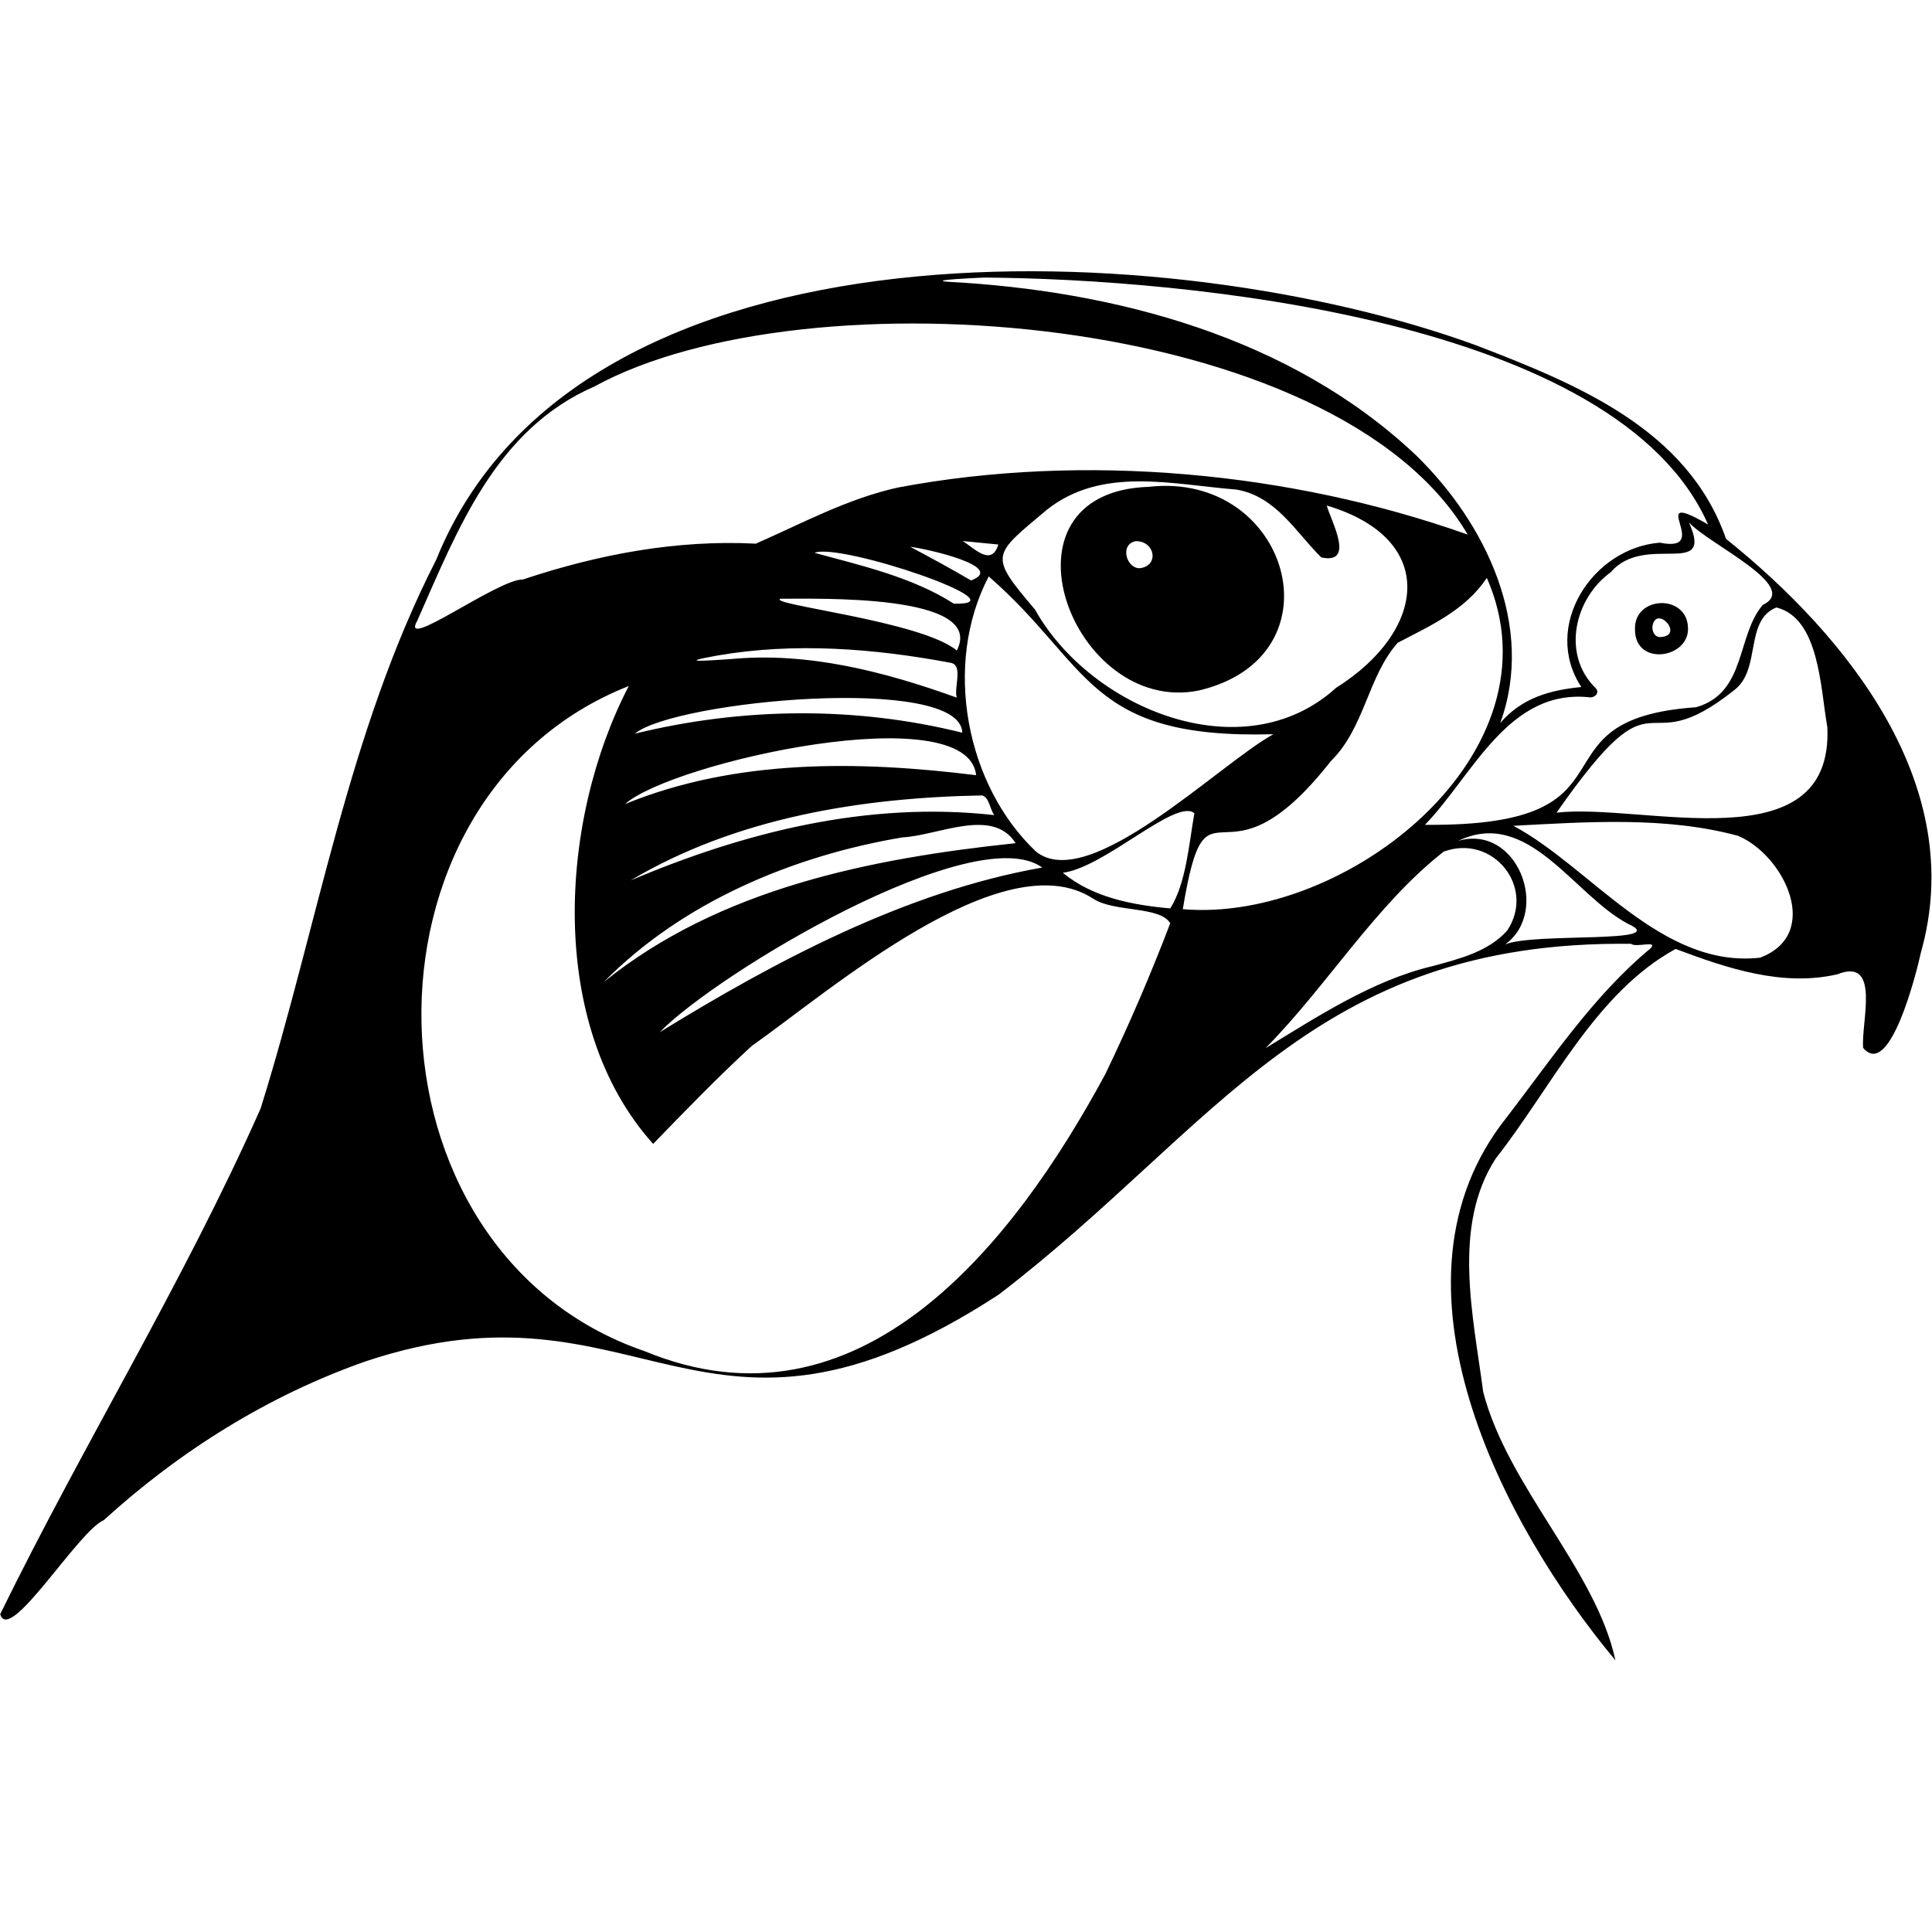 <?xml version="1.0" encoding="utf-8"?>
<!-- Generator: Adobe Illustrator 24.3.0, SVG Export Plug-In . SVG Version: 6.00 Build 0)  -->
<svg version="1.1" id="Layer_1" xmlns="http://www.w3.org/2000/svg" xmlns:xlink="http://www.w3.org/1999/xlink" x="0px" y="0px"
	 width="1768px" height="1768px" viewBox="0 0 1768 1768" style="enable-background:new 0 0 1768 1768;" xml:space="preserve">
<g>
	<path d="M0.2,1477.1c76.4-156,167.9-304,238.3-462.7c52.4-167.5,79.8-343.9,160.6-502C529.7,188.4,1075,215.3,1350,315.7
		c93.2,35.8,194.6,77,229.5,177.4c111.9,89.8,221.5,226.2,178.4,378.3c-4.1,19-28.6,116.7-52.9,87.5c-2.1-23.1,16.6-83.3-23.6-67.3
		c-50.5,11.6-101.1-5.6-148-23.2c-73.5,40.1-113.7,127-164.6,191.7c-40.3,62-20.5,144.7-11.5,213.7c22.6,87,103.3,163,121,245.6
		c-102.5-122.8-220.1-345.9-99.5-496.9c41.1-53.4,79.4-111.4,131.7-154.7c7.1-7.7-13.4-0.3-17.9-4.1
		c-291.4-3.5-378.9,168.2-578.8,321.1c-271.8,177.3-326.3-23.3-578.6,60.8c-88.9,31-170.6,82.1-240.2,145.5
		C71.8,1400.7,8.3,1505.7,0.2,1477.1z M575.4,627.8c-259,102-251.6,517.3,14.3,608.6c197.3,81.6,338.1-98.4,421.7-253.3
		c21.8-45.2,41.6-91.3,59.5-138.2c-9.3-15.9-51.4-9.9-70.5-22.5c-82.1-53.6-240.9,84.4-312.5,134.8c-30.9,28.3-62.2,60.7-90.2,89.6
		C500.2,938.3,511.5,750.6,575.4,627.8z M1343.1,489.2c-119.8-204.4-605.9-241.3-799-135.6c-90.4,39.3-125,130.3-162.3,214.5
		c-16.4,28.9,73.7-38.2,96.7-37.8c69.1-23,140.4-36.5,213.2-32.8c42.8-18.8,84.2-41.3,130.2-51.4
		C991.8,414.1,1181,431.7,1343.1,489.2z M1563.1,480c-82.8-188.3-479.1-224.8-662.6-226c-9.9,0.4-50.3,2.3-34,3.8
		c153.8,8,314.9,50.7,429.2,158.7c63.8,62.1,109.5,156.5,77.2,245.1c19.9-23.1,45.6-30.1,74.2-32.9c-36.4-55.3,9.9-127.1,71.8-132.1
		C1569.1,506.8,1502.8,444.9,1563.1,480z M1082.4,832c149.5,12.9,348.5-143.4,278.2-303.2c-19.3,29.4-51.5,43.7-81.5,59.4
		c-27.4,30.7-30.2,77.9-61.2,108.3C1116.5,825.6,1104.8,695.9,1082.4,832z M1165.3,671.9c-170.8,4.8-166.6-62.6-260.5-144.4
		c-42.5,81.2-20.4,191.9,43.4,251.9C996.8,818,1115.8,699,1165.3,671.9z M1304,754.8c206.3,1.9,90.1-96.5,248.1-107.6
		c46.1-13.1,36.8-65.4,61.1-93.7c35.5-16.7-49.6-55.5-67.6-75.4c23.3,52.1-40.2,9-71.4,45.4c-33.4,24-45.2,75.1-14.5,105.7
		c4.6,4.1,0.6,8.9-4.3,9C1380.3,629.6,1348,709.3,1304,754.8z M1214.1,462.6c4,14.3,26.5,54.2-5,47.5
		c-23.4-23.1-41.3-55.9-77.7-62.1c-58.6-4.6-122.8-21.5-173.3,18.4c-50.2,42.3-53.7,41-10.9,91.5c50.9,91,191,148.4,275.5,71.5
		C1305,577.8,1317,493.3,1214.1,462.6z M1424.4,743.7c78-9.3,253.9,47.9,247.8-78.5c-6.3-34.6-7-99.5-46.6-109.3
		c-29.2,11.7-13.9,56-37.9,75.1C1497.3,703.4,1522.5,603.3,1424.4,743.7z M1384.9,755.7c70.3,37.4,135.1,130.8,225.7,120.7
		c57.3-21.5,22.1-93.7-20-111.5C1524.8,747,1452.7,752.1,1384.9,755.7z M1158.1,959.2c45.7-27.7,97.6-62.1,152.9-75.1
		c24.2-6.6,51-13.1,68.3-32.6c26.3-39.7-13.1-88.6-58.1-72.2C1259.1,827.8,1214.4,902.2,1158.1,959.2z M929.4,771.6
		c-21-33.3-71.2-6.8-103.6-5.3c-100.3,16.9-201.2,59.2-273.3,132.4C658.6,813,796.8,785.6,929.4,771.6z M972.6,798.7
		c27.5,22.7,63.9,29.5,98.3,32.6c14.6-23,17.1-59.1,22.1-87.1C1076.3,730.1,1011.2,793.7,972.6,798.7z M1334.4,769.5
		c53.9-15.7,84.8,64.3,43,94.8c25.6-11.2,153.7-0.4,112.4-18.9C1440,819.1,1398.5,738.7,1334.4,769.5z M893.3,709.4
		c-7.9-72.2-278.4-11.8-321.3,26.4C673.6,694.3,785.8,696.1,893.3,709.4z M603.7,944.6c105.2-64.7,225.2-128.8,350.1-150.7
		C892.4,749.4,657,889.9,603.7,944.6z M880.6,670.5c-1.3-53.9-263.7-29.3-299.6,0.9C678.8,647.4,782.1,646,880.6,670.5z
		 M875.5,638.4c-2.6-9.5,5.8-28.6-4.7-31.7c-70.5-13.3-144-19.1-214.9-6.7c-37.5,6.7-9.6,4.6,12.1,3.2
		C738.8,596.3,809.2,614.5,875.5,638.4z M577.2,805.6c103-43.5,215.6-72.7,332.6-59.7c-4.3-6.4-4.4-15.8-10.9-18
		C788.2,729.9,673.6,748.3,577.2,805.6z M875.6,595.3c26.9-52.3-128.8-47.2-161.4-47.4C701.5,553.2,843.1,568.2,875.6,595.3z
		 M745.4,505.9c41.4,11.3,89.4,22.1,127.4,46.5C939.1,554.2,768.6,496.2,745.4,505.9z M833,500.4c18.6,9.9,37.3,20,55.6,30.8
		C921.6,518.7,848.2,502.2,833,500.4z M881,495.1c11,6.9,26.2,23.7,32.6,3.2C901.9,497.1,891.4,496.1,881,495.1z"/>
	<path d="M1544.7,574.3c1.6,28.2-48.5,36.1-48.5,1.8C1495,545.1,1543.7,543.2,1544.7,574.3z M1519.2,583c23.5-1-4.4-31.1-7.1-9.1
		C1512.2,579.4,1515,583,1519.2,583z"/>
	<path d="M1051.3,445.5c128.4-14.5,177.9,155.3,45.7,186.4C981.2,655.3,904.8,450.3,1051.3,445.5z M1039.5,495.2
		c-14.9,2.6-9.1,24.5,3.1,24.8C1060.8,518.4,1057.5,495.3,1039.5,495.2z"/>
</g>
</svg>
